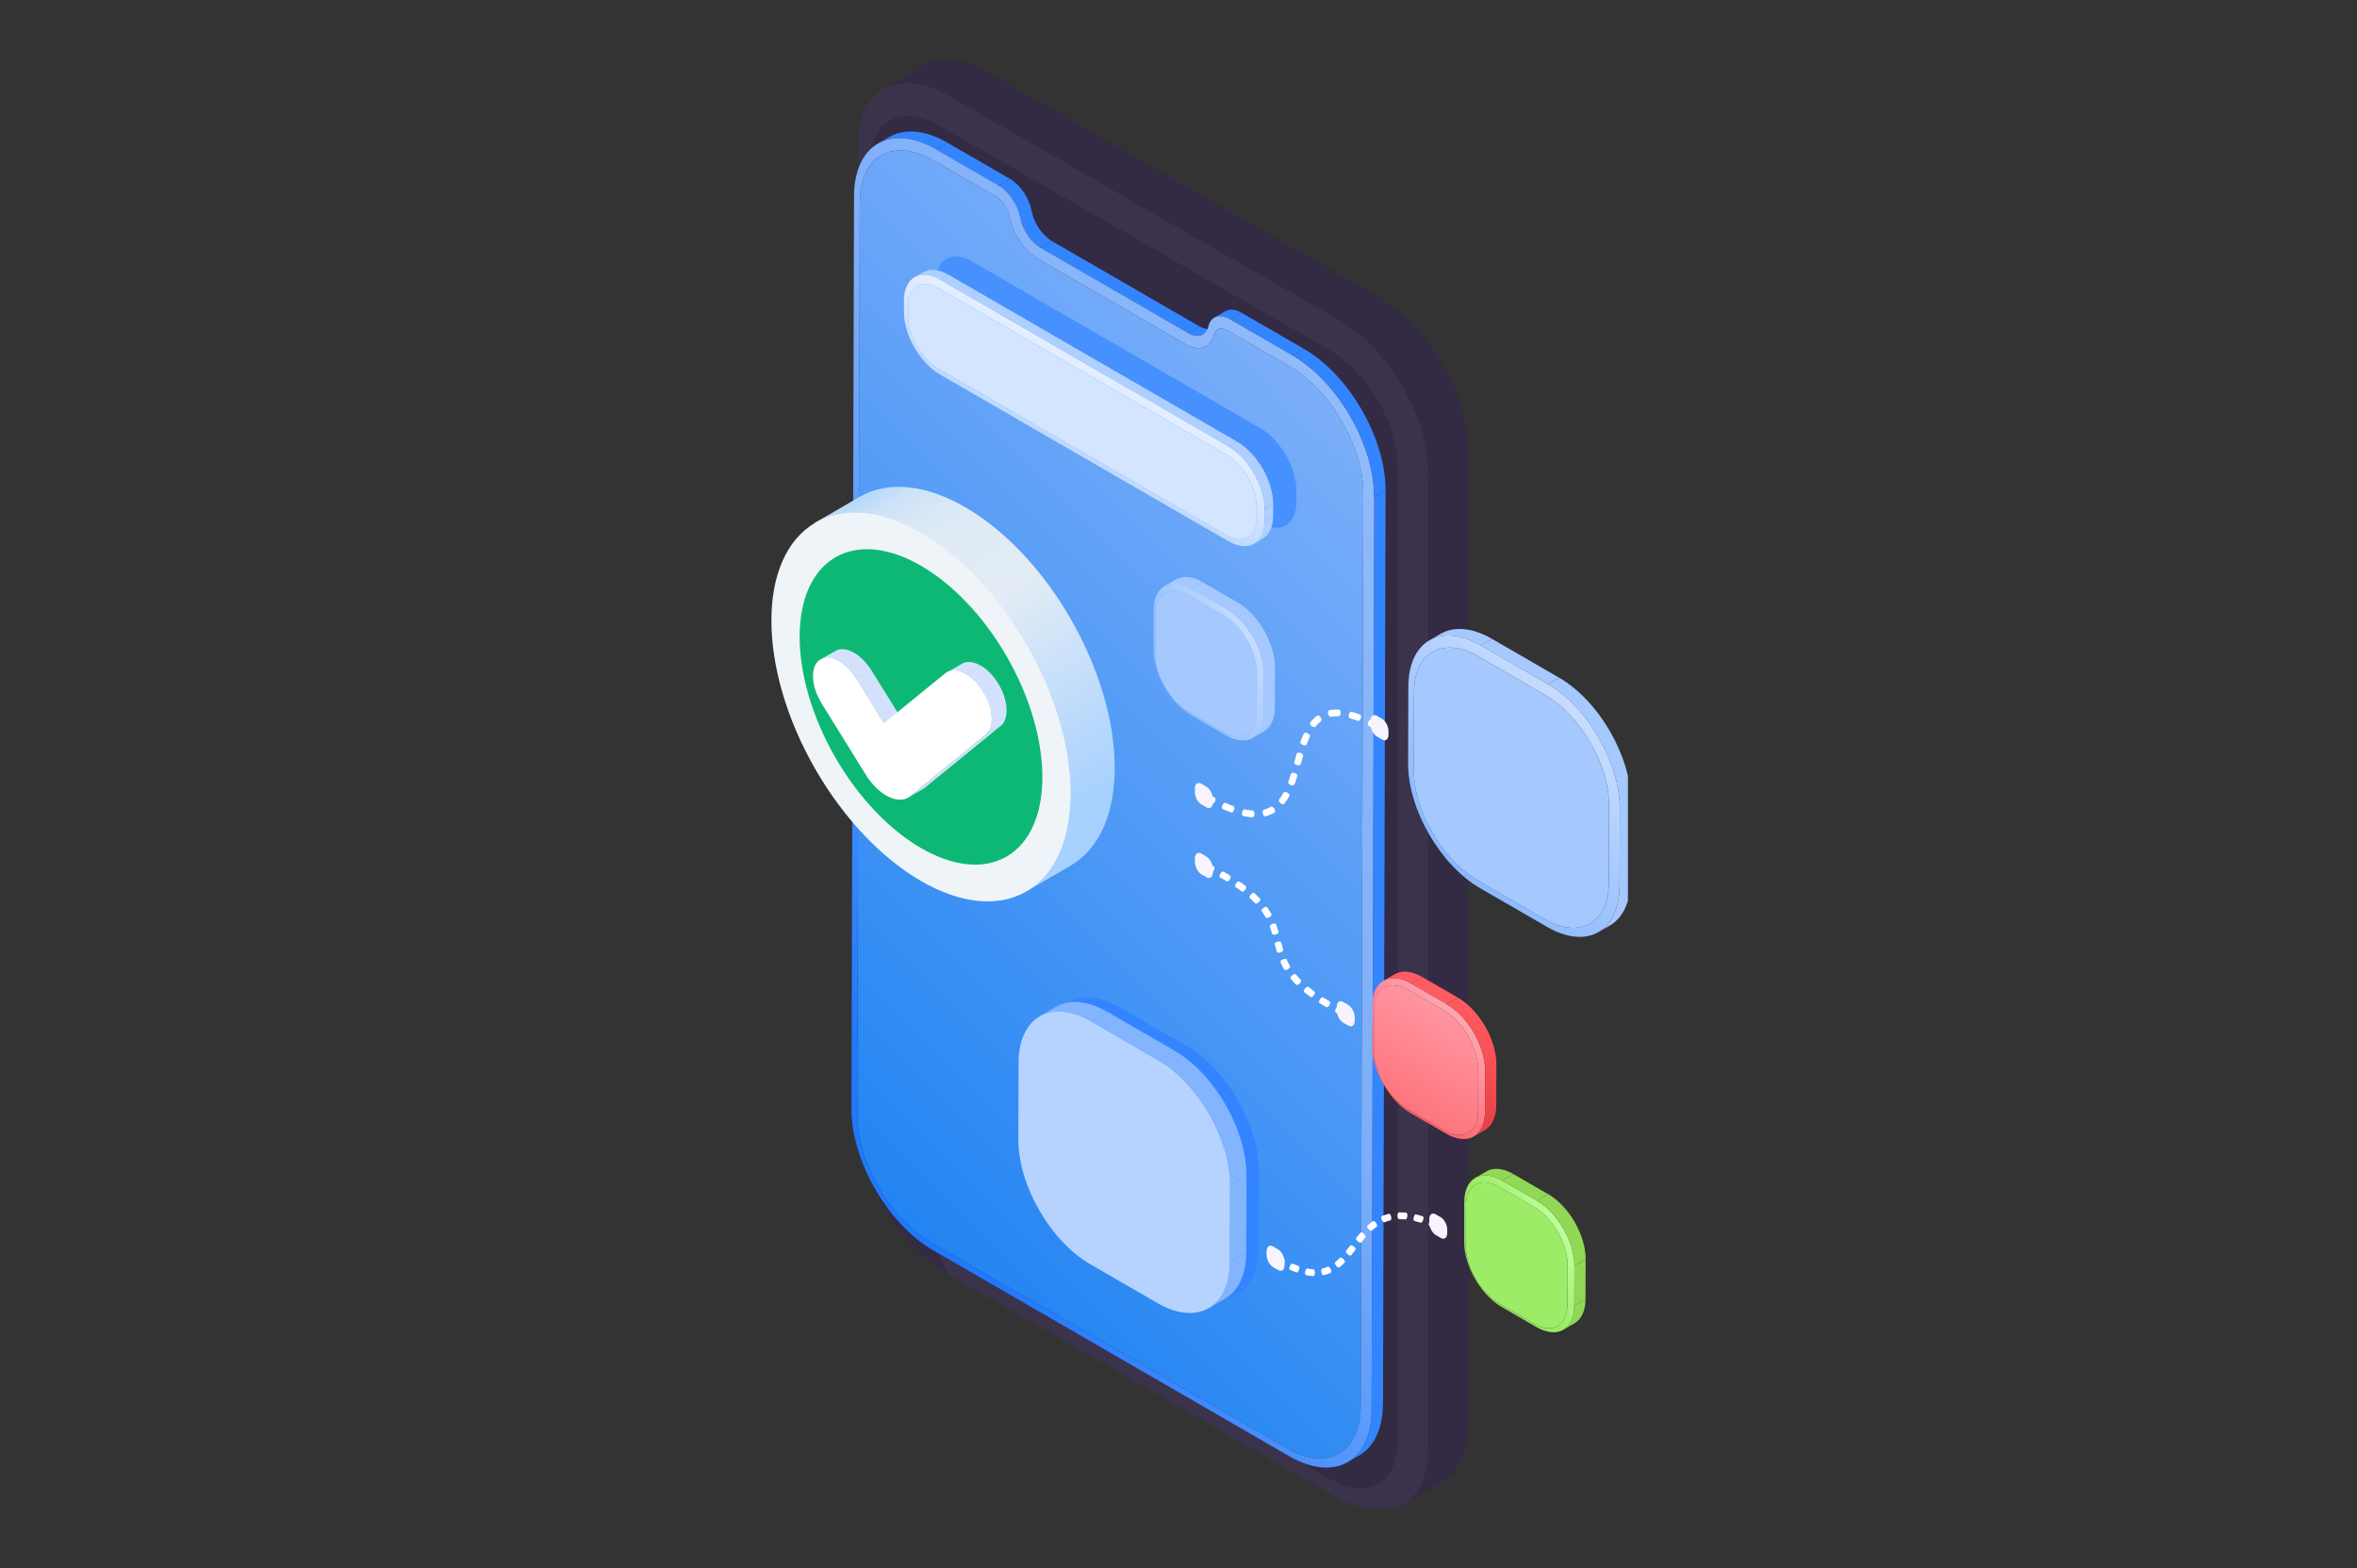 <svg width="236" height="157" viewBox="0 0 236 157" fill="none" xmlns="http://www.w3.org/2000/svg">
<rect x="0" y="0" width="236" height="157" fill="#333333" stroke="none"/>
<g clip-path="url(#clip0_91_2095)">
<path d="M93.983 125.552L94.898 127.531C89.947 124.686 85.93 117.862 85.93 112.293L87.174 114.06C87.171 118.211 90.206 123.38 93.983 125.552Z" fill="#332A43"/>
<path d="M133.12 148.028L134.035 150.006L94.899 127.53L93.984 125.551L133.12 148.028Z" fill="#3B334B"/>
<path d="M144.435 148.361L140.445 150.652C142.029 149.742 143.006 147.813 143.006 145.068L146.996 142.777C146.996 145.523 146.019 147.452 144.435 148.361Z" fill="#332A43"/>
<path d="M139.93 144.355L143.005 145.069C143.005 150.638 138.987 152.847 134.036 150.005L133.121 148.026C136.902 150.195 139.936 148.512 139.93 144.355Z" fill="#3B334B"/>
<path d="M87.174 114.058L85.93 112.291V14.469L87.174 16.236V114.058Z" fill="#3B334B"/>
<path d="M87.174 16.237L85.93 14.47C85.93 8.893 89.947 6.693 94.898 9.534L93.983 12.566C90.202 10.398 87.168 12.074 87.174 16.237Z" fill="#3B334B"/>
<path d="M88.488 8.881L92.478 6.591C94.105 5.656 96.377 5.8 98.888 7.242L94.899 9.533C92.388 8.09 90.116 7.947 88.488 8.881Z" fill="#332A43"/>
<path d="M93.984 12.563L94.899 9.531L134.035 32.011L133.12 35.04L93.984 12.563Z" fill="#3B334B"/>
<path d="M94.898 9.533L98.891 7.242L138.027 29.719L134.034 32.012L94.898 9.533Z" fill="#332A43"/>
<path d="M139.93 46.535L143.004 47.252V145.074L139.93 144.357V46.535Z" fill="#3B334B"/>
<path d="M143.004 47.251L146.993 44.957V142.779L143.004 145.072V47.251Z" fill="#332A43"/>
<path d="M87.176 16.235C87.173 12.071 90.204 10.395 93.985 12.564L133.121 35.041C136.902 37.212 139.936 42.373 139.93 46.533V144.355C139.933 148.512 136.899 150.194 133.121 148.026L93.985 125.549C90.204 123.377 87.17 118.207 87.176 114.056V16.235Z" fill="#332A43"/>
<path d="M133.121 35.044L134.036 32.012C138.987 34.857 143.005 41.675 143.005 47.25L139.93 46.536C139.933 42.376 136.902 37.216 133.121 35.044Z" fill="#3B334B"/>
<path d="M134.035 32.013L138.025 29.723C142.976 32.568 146.993 39.386 146.993 44.961L143.004 47.251C143.004 41.673 138.986 34.855 134.035 32.013Z" fill="#332A43"/>
<path d="M136.085 145.722L134.949 146.382C136.418 145.525 137.33 143.709 137.339 141.125L138.475 140.465C138.469 143.048 137.557 144.868 136.085 145.722Z" fill="#3385FF"/>
<path d="M87.902 14.378L89.038 13.718C90.529 12.851 92.589 12.973 94.867 14.288L93.731 14.948C91.456 13.633 89.393 13.509 87.902 14.378Z" fill="#3385FF"/>
<path d="M93.731 14.95L94.866 14.289L101.143 17.916L100.007 18.577L93.731 14.95Z" fill="#3385FF"/>
<path d="M100.008 18.579L101.144 17.918C102.164 18.507 103.051 19.828 103.291 21.109C103.518 22.324 104.361 23.577 105.332 24.138L104.196 24.798C103.226 24.238 102.382 22.985 102.155 21.77C101.915 20.489 101.029 19.168 100.008 18.579Z" fill="#3385FF"/>
<path d="M104.195 24.801L105.331 24.141L120.082 32.669L118.946 33.33L104.195 24.801Z" fill="#3385FF"/>
<path d="M121.582 32.81L120.446 33.471C120.06 33.696 119.525 33.658 118.949 33.325L120.085 32.664C120.661 32.998 121.196 33.035 121.582 32.81Z" fill="#3385FF"/>
<path d="M121.578 31.81L122.714 31.149C123.122 30.912 123.685 30.953 124.292 31.305L123.156 31.965C122.546 31.613 121.983 31.573 121.578 31.81Z" fill="#3385FF"/>
<path d="M137.598 49.751L138.734 49.09L138.476 140.464L137.34 141.125L137.598 49.751Z" fill="#3385FF"/>
<path d="M123.156 31.961L124.292 31.301L130.569 34.931L129.433 35.592L123.156 31.961Z" fill="#3385FF"/>
<path d="M129.172 36.705C133.23 39.051 136.516 44.748 136.504 49.422L136.246 140.797C136.233 145.468 132.928 147.353 128.867 145.006L93.164 124.365C89.103 122.019 85.817 116.319 85.832 111.651L86.09 20.277C86.103 15.602 89.408 13.717 93.472 16.064L99.749 19.694C100.387 20.062 100.938 20.884 101.087 21.685C101.401 23.384 102.581 25.132 103.934 25.917L118.688 34.446C120.039 35.228 121.224 34.845 121.548 33.514C121.7 32.891 122.261 32.707 122.895 33.078L129.172 36.708V36.705Z" fill="url(#paint0_linear_91_2095)"/>
<path d="M118.849 104.749C122.842 107.058 126.063 112.651 126.05 117.242L126.028 124.92C126.016 129.513 122.77 131.367 118.781 129.061L112.056 125.172C108.063 122.863 104.839 117.27 104.852 112.676L104.873 104.998C104.886 100.408 108.135 98.557 112.124 100.863L118.849 104.752V104.749Z" fill="#3385FF"/>
<path d="M126.198 42.87L97.322 26.177C95.321 25.021 93.694 25.949 93.688 28.252V29.393C93.678 31.695 95.293 34.5 97.294 35.656L126.17 52.349C128.171 53.505 129.802 52.58 129.808 50.277V49.137C129.817 46.834 128.199 44.029 126.198 42.873V42.87Z" fill="#4791FE"/>
<path d="M129.434 35.593L123.158 31.963C122.134 31.371 121.241 31.664 120.998 32.664C120.764 33.614 119.918 33.892 118.95 33.331L104.196 24.802C103.225 24.241 102.382 22.988 102.155 21.77C101.915 20.489 101.028 19.168 100.008 18.579L93.731 14.949C89.206 12.334 85.528 14.434 85.512 19.638L85.254 111.013C85.238 116.214 88.895 122.555 93.417 125.17L129.12 145.811C133.642 148.425 137.32 146.325 137.336 141.124L137.594 49.75C137.609 44.546 133.953 38.204 129.431 35.59L129.434 35.593ZM128.865 145.004L93.161 124.363C89.1 122.016 85.814 116.317 85.83 111.649L86.088 20.274C86.1 15.6 89.405 13.715 93.469 16.061L99.746 19.691C100.384 20.059 100.935 20.882 101.084 21.683C101.399 23.381 102.578 25.129 103.932 25.914L118.686 34.443C120.036 35.225 121.222 34.842 121.546 33.511C121.698 32.888 122.258 32.704 122.893 33.075L129.17 36.706C133.228 39.052 136.514 44.748 136.502 49.422L136.243 140.797C136.231 145.468 132.926 147.357 128.865 145.007V145.004Z" fill="url(#paint1_linear_91_2095)"/>
<path d="M129.434 35.59L130.569 34.93C135.091 37.544 138.745 43.882 138.732 49.089L137.596 49.75C137.612 44.546 133.955 38.205 129.434 35.59Z" fill="#3385FF"/>
<path d="M91.567 27.761L92.413 27.269C93.073 26.885 93.985 26.938 94.99 27.521L94.143 28.013C93.135 27.431 92.223 27.378 91.567 27.761Z" fill="#AFCFFF"/>
<path d="M126.421 53.946L125.574 54.438C126.225 54.061 126.629 53.257 126.632 52.113L127.479 51.621C127.476 52.765 127.071 53.569 126.421 53.946Z" fill="#AFCFFF"/>
<path d="M126.636 50.973L127.482 50.48L127.479 51.621L126.633 52.113L126.636 50.973Z" fill="#AFCFFF"/>
<path d="M94.144 28.012L94.991 27.52L123.864 44.216L123.017 44.705L94.144 28.012Z" fill="#AFCFFF"/>
<path d="M122.824 45.534C124.483 46.491 125.824 48.818 125.818 50.725V51.866C125.808 53.773 124.458 54.543 122.799 53.583L93.923 36.89C92.265 35.933 90.927 33.608 90.93 31.701V30.561C90.939 28.654 92.287 27.884 93.945 28.841L122.821 45.534H122.824Z" fill="#D3E5FF"/>
<path d="M123.018 44.706L94.143 28.013C92.142 26.857 90.514 27.785 90.508 30.088V31.229C90.499 33.532 92.114 36.336 94.115 37.492L122.99 54.185C124.991 55.341 126.622 54.416 126.628 52.113V50.972C126.638 48.67 125.019 45.865 123.018 44.709V44.706ZM122.801 53.584L93.925 36.891C92.266 35.931 90.928 33.609 90.931 31.702V30.562C90.94 28.655 92.288 27.885 93.947 28.842L122.822 45.535C124.481 46.492 125.822 48.819 125.816 50.726V51.867C125.807 53.774 124.456 54.544 122.797 53.584H122.801Z" fill="url(#paint2_linear_91_2095)"/>
<path d="M123.02 44.707L123.866 44.215C125.867 45.371 127.485 48.175 127.479 50.478L126.633 50.971C126.639 48.668 125.021 45.863 123.02 44.707Z" fill="#AFCFFF"/>
<path d="M122.672 130.006L121.035 130.96C122.333 130.206 123.139 128.598 123.145 126.317L124.782 125.363C124.776 127.644 123.97 129.252 122.672 130.006Z" fill="#83B5FF"/>
<path d="M104.094 101.758L105.731 100.804C107.044 100.041 108.864 100.147 110.875 101.309L109.238 102.263C107.227 101.1 105.407 100.995 104.094 101.758Z" fill="#83B5FF"/>
<path d="M123.166 118.641L124.803 117.688L124.781 125.366L123.145 126.319L123.166 118.641Z" fill="#83B5FF"/>
<path d="M109.242 102.262L110.879 101.309L117.604 105.194L115.964 106.148L109.242 102.262Z" fill="#83B5FF"/>
<path d="M115.961 106.149L117.598 105.195C121.59 107.504 124.811 113.098 124.799 117.688L123.162 118.641C123.174 114.051 119.95 108.458 115.961 106.149Z" fill="#83B5FF"/>
<path d="M115.962 106.151C119.955 108.46 123.176 114.054 123.163 118.644L123.142 126.322C123.129 130.915 119.884 132.769 115.894 130.463L109.169 126.574C105.176 124.265 101.952 118.672 101.965 114.079L101.987 106.401C101.999 101.81 105.248 99.96 109.238 102.265L115.962 106.154V106.151Z" fill="#B6D3FF"/>
<path d="M157.655 132.481L156.531 133.136C157.207 132.743 157.627 131.908 157.63 130.721L158.753 130.066C158.75 131.254 158.33 132.089 157.655 132.481Z" fill="#91D856"/>
<path d="M147.715 117.929L148.838 117.274C149.523 116.876 150.469 116.932 151.515 117.536L150.391 118.191C149.346 117.586 148.399 117.53 147.715 117.929Z" fill="#91D856"/>
<path d="M157.645 126.722L158.766 126.07L158.753 130.068L157.633 130.72L157.645 126.722Z" fill="#91D856"/>
<path d="M150.387 118.19L151.51 117.539L155.011 119.561L153.891 120.216L150.387 118.19Z" fill="#91D856"/>
<path d="M153.631 120.859C155.471 121.921 156.961 124.505 156.955 126.621L156.943 130.619C156.936 132.734 155.439 133.591 153.597 132.526L150.093 130.5C148.254 129.438 146.763 126.854 146.77 124.738L146.782 120.74C146.788 118.625 148.285 117.768 150.127 118.833L153.631 120.859Z" fill="#9DEC68"/>
<path d="M153.893 120.217L150.389 118.192C148.31 116.992 146.62 117.955 146.614 120.345L146.602 124.343C146.595 126.733 148.273 129.647 150.351 130.847L153.856 132.872C155.934 134.072 157.624 133.109 157.63 130.719L157.643 126.721C157.649 124.331 155.972 121.417 153.893 120.217ZM153.6 132.529L150.096 130.504C148.257 129.441 146.767 126.858 146.773 124.742L146.785 120.744C146.791 118.628 148.288 117.771 150.131 118.837L153.635 120.862C155.474 121.925 156.964 124.508 156.958 126.624L156.946 130.622C156.939 132.738 155.443 133.595 153.603 132.529H153.6Z" fill="url(#paint3_linear_91_2095)"/>
<path d="M153.895 120.213L155.018 119.559C157.097 120.758 158.774 123.672 158.768 126.062L157.644 126.716C157.651 124.326 155.973 121.413 153.895 120.213Z" fill="#91D856"/>
<path d="M143.121 64.111L144.245 63.457C145.558 62.693 147.381 62.799 149.389 63.962L148.265 64.616C146.255 63.454 144.434 63.345 143.121 64.111Z" fill="#A5C9FF"/>
<path d="M148.266 64.616L149.389 63.965L156.111 67.851L154.987 68.502L148.266 64.616Z" fill="#A5C9FF"/>
<path d="M154.725 69.602C158.26 71.646 161.12 76.603 161.107 80.67L161.085 88.348C161.073 92.418 158.197 94.057 154.659 92.013L147.937 88.127C144.402 86.083 141.542 81.125 141.555 77.058L141.577 69.38C141.589 65.311 144.464 63.672 148.003 65.716L154.725 69.602Z" fill="#A5C9FF"/>
<path d="M154.987 68.501L148.265 64.615C144.272 62.306 141.026 64.157 141.014 68.75L140.992 76.428C140.98 81.022 144.207 86.615 148.196 88.921L154.918 92.807C158.911 95.116 162.157 93.265 162.169 88.672L162.191 80.993C162.203 76.4 158.976 70.807 154.987 68.501ZM154.663 92.009L147.941 88.123C144.406 86.079 141.546 81.121 141.559 77.055L141.58 69.376C141.59 65.307 144.468 63.668 148.007 65.712L154.728 69.598C158.264 71.642 161.123 76.6 161.111 80.666L161.089 88.344C161.077 92.411 158.201 94.053 154.663 92.009Z" fill="url(#paint4_linear_91_2095)"/>
<path d="M156.112 67.852L154.988 68.506C158.981 70.815 162.205 76.405 162.192 80.999L162.171 88.677C162.164 90.958 161.362 92.563 160.064 93.317L161.187 92.662C162.485 91.908 163.288 90.303 163.294 88.022L163.316 80.344C163.328 75.751 160.101 70.157 156.112 67.852Z" fill="#A5C9FF"/>
<path d="M121.233 87.361L120.542 87.015C120.461 86.974 120.458 86.803 120.542 86.638C120.623 86.47 120.754 86.367 120.838 86.407L121.541 86.759C121.625 86.8 121.622 86.971 121.538 87.133C121.454 87.299 121.317 87.401 121.236 87.361H121.233Z" fill="white"/>
<path d="M122.831 88.244C122.613 88.11 122.395 87.976 122.165 87.857C122.084 87.814 122.093 87.645 122.183 87.483C122.274 87.321 122.414 87.225 122.495 87.268C122.728 87.39 122.952 87.53 123.179 87.664C123.26 87.714 123.244 87.882 123.148 88.041C123.052 88.2 122.908 88.29 122.831 88.244Z" fill="white"/>
<path d="M124.335 89.254C124.136 89.099 123.931 88.949 123.716 88.812C123.642 88.762 123.663 88.594 123.766 88.441C123.869 88.285 124.015 88.201 124.093 88.254C124.317 88.397 124.528 88.553 124.74 88.718C124.815 88.775 124.784 88.943 124.672 89.089C124.56 89.236 124.407 89.311 124.335 89.257V89.254Z" fill="white"/>
<path d="M125.679 90.434C125.502 90.257 125.325 90.079 125.141 89.911C125.073 89.852 125.119 89.693 125.241 89.552C125.362 89.412 125.521 89.35 125.592 89.409C125.788 89.59 125.981 89.78 126.171 89.973C126.236 90.045 126.174 90.207 126.037 90.328C125.9 90.453 125.739 90.5 125.683 90.434H125.679Z" fill="white"/>
<path d="M126.724 91.852C126.668 91.74 126.603 91.637 126.534 91.534C126.466 91.431 126.407 91.322 126.329 91.226C126.276 91.157 126.354 91.008 126.503 90.895C126.653 90.783 126.821 90.755 126.88 90.833C126.964 90.942 127.029 91.061 127.104 91.176C127.179 91.291 127.25 91.406 127.312 91.528C127.359 91.615 127.26 91.752 127.095 91.84C126.93 91.924 126.762 91.93 126.721 91.855L126.724 91.852Z" fill="white"/>
<path d="M127.372 93.493C127.3 93.25 127.232 93.007 127.142 92.777C127.111 92.695 127.229 92.571 127.4 92.502C127.571 92.434 127.742 92.453 127.773 92.543C127.873 92.795 127.945 93.054 128.019 93.309C128.044 93.4 127.917 93.515 127.739 93.562C127.559 93.609 127.394 93.577 127.372 93.493Z" fill="white"/>
<path d="M127.841 95.286C127.763 95.031 127.701 94.772 127.635 94.52C127.613 94.429 127.741 94.32 127.922 94.277C128.102 94.233 128.267 94.267 128.289 94.358C128.354 94.607 128.413 94.856 128.488 95.099C128.513 95.183 128.388 95.299 128.211 95.355C128.034 95.411 127.869 95.38 127.841 95.289V95.286Z" fill="white"/>
<path d="M128.584 97.066C128.437 96.835 128.325 96.583 128.21 96.337C128.173 96.247 128.285 96.116 128.456 96.047C128.627 95.979 128.795 95.985 128.83 96.066C128.935 96.29 129.035 96.518 129.166 96.726C129.209 96.801 129.116 96.942 128.96 97.041C128.802 97.141 128.634 97.15 128.584 97.066Z" fill="white"/>
<path d="M129.771 98.583L129.491 98.29C129.401 98.191 129.317 98.082 129.23 97.979C129.167 97.904 129.239 97.751 129.385 97.636C129.531 97.524 129.696 97.486 129.752 97.552C129.833 97.648 129.908 97.745 129.992 97.838L130.253 98.109C130.316 98.172 130.26 98.334 130.129 98.468C130.001 98.602 129.839 98.655 129.774 98.583H129.771Z" fill="white"/>
<path d="M131.217 99.818C130.999 99.668 130.797 99.491 130.585 99.329C130.511 99.269 130.548 99.107 130.669 98.964C130.788 98.824 130.943 98.752 131.015 98.808C131.217 98.961 131.407 99.129 131.615 99.272C131.69 99.322 131.662 99.491 131.553 99.64C131.447 99.793 131.295 99.871 131.217 99.818Z" fill="white"/>
<path d="M132.796 100.841C132.563 100.716 132.345 100.564 132.121 100.427C132.04 100.377 132.058 100.208 132.161 100.053C132.261 99.897 132.407 99.81 132.485 99.856C132.703 99.987 132.914 100.134 133.138 100.255C133.216 100.299 133.207 100.467 133.113 100.629C133.02 100.791 132.88 100.885 132.799 100.838L132.796 100.841Z" fill="white"/>
<path d="M134.443 101.725L133.743 101.363C133.659 101.319 133.665 101.151 133.753 100.989C133.84 100.827 133.977 100.724 134.058 100.768L134.745 101.12C134.826 101.16 134.826 101.332 134.745 101.497C134.664 101.665 134.531 101.765 134.447 101.725H134.443Z" fill="white"/>
<path d="M138.523 98.192L139.647 97.537C140.347 97.129 141.321 97.188 142.392 97.808L141.268 98.463C140.195 97.843 139.224 97.784 138.523 98.192Z" fill="#FE5B60"/>
<path d="M141.273 98.46L142.394 97.809L145.982 99.881L144.858 100.535L141.273 98.46Z" fill="#FE5B60"/>
<path d="M144.6 101.19C146.489 102.281 148.014 104.93 148.008 107.102L147.995 111.196C147.989 113.368 146.455 114.247 144.566 113.153L140.978 111.078C139.089 109.987 137.564 107.339 137.57 105.167L137.583 101.072C137.589 98.9 139.123 98.021 141.012 99.115L144.6 101.187V101.19Z" fill="url(#paint5_linear_91_2095)"/>
<path d="M144.859 100.537L141.27 98.465C139.139 97.231 137.405 98.221 137.399 100.674L137.387 104.768C137.381 107.221 139.101 110.206 141.233 111.44L144.821 113.512C146.953 114.743 148.686 113.755 148.692 111.303L148.705 107.208C148.711 104.756 146.99 101.771 144.859 100.537ZM144.566 113.157L140.978 111.082C139.089 109.991 137.564 107.342 137.57 105.17L137.583 101.076C137.589 98.904 139.123 98.025 141.012 99.119L144.6 101.191C146.489 102.282 148.014 104.93 148.008 107.102L147.995 111.197C147.989 113.369 146.455 114.248 144.566 113.154V113.157Z" fill="url(#paint6_linear_91_2095)"/>
<path d="M145.983 99.883L144.859 100.537C146.991 101.768 148.712 104.756 148.706 107.209L148.693 111.303C148.69 112.522 148.261 113.379 147.567 113.784L148.69 113.13C149.384 112.728 149.814 111.871 149.817 110.652L149.829 106.558C149.835 104.105 148.114 101.12 145.983 99.886V99.883Z" fill="url(#paint7_linear_91_2095)"/>
<path d="M120.285 87.529L120.795 87.825C121.15 88.031 121.439 87.809 121.439 87.336V86.99C121.439 86.516 121.15 85.962 120.795 85.756L120.285 85.46C119.93 85.254 119.641 85.475 119.641 85.949V86.295C119.641 86.769 119.93 87.323 120.285 87.529Z" fill="#F7F4FF"/>
<path d="M134.488 102.388L134.998 102.684C135.353 102.89 135.642 102.669 135.642 102.195V101.849C135.642 101.376 135.353 100.821 134.998 100.615L134.488 100.319C134.133 100.113 133.844 100.335 133.844 100.808V101.154C133.844 101.628 134.133 102.183 134.488 102.388Z" fill="#F7F4FF"/>
<path d="M121.326 80.463C121.058 80.329 120.8 80.18 120.542 80.033C120.448 79.98 120.451 79.809 120.542 79.647C120.635 79.488 120.784 79.397 120.874 79.447C121.127 79.591 121.379 79.734 121.637 79.865C121.727 79.912 121.733 80.086 121.649 80.251C121.565 80.416 121.419 80.513 121.326 80.463Z" fill="white"/>
<path d="M123.274 81.336C122.99 81.23 122.71 81.121 122.433 80.997C122.337 80.953 122.318 80.782 122.396 80.613C122.474 80.445 122.614 80.339 122.704 80.38C122.966 80.498 123.233 80.604 123.501 80.704C123.594 80.741 123.625 80.906 123.563 81.084C123.504 81.258 123.37 81.38 123.27 81.34L123.274 81.336Z" fill="white"/>
<path d="M125.394 81.827C125.08 81.808 124.772 81.759 124.473 81.693C124.364 81.671 124.315 81.503 124.361 81.322C124.405 81.145 124.52 81.017 124.616 81.032C124.89 81.092 125.167 81.138 125.438 81.154C125.534 81.16 125.609 81.316 125.606 81.503C125.603 81.69 125.506 81.837 125.394 81.827Z" fill="white"/>
<path d="M127.609 81.356C127.329 81.531 127.017 81.643 126.703 81.727C126.588 81.752 126.47 81.621 126.435 81.438C126.404 81.254 126.451 81.088 126.538 81.07C126.79 81.001 127.039 80.911 127.26 80.774C127.338 80.73 127.484 80.808 127.59 80.961C127.696 81.11 127.708 81.297 127.606 81.353L127.609 81.356Z" fill="white"/>
<path d="M129.108 79.681C128.962 79.955 128.791 80.22 128.598 80.472C128.523 80.559 128.349 80.531 128.212 80.407C128.075 80.282 128.01 80.123 128.069 80.052C128.234 79.837 128.383 79.606 128.514 79.36C128.56 79.276 128.732 79.269 128.896 79.35C129.061 79.431 129.161 79.581 129.108 79.678V79.681Z" fill="white"/>
<path d="M129.902 77.683C129.811 77.969 129.721 78.253 129.615 78.537C129.578 78.636 129.407 78.664 129.233 78.596C129.061 78.527 128.946 78.396 128.984 78.3C129.083 78.032 129.173 77.757 129.261 77.48C129.292 77.384 129.46 77.346 129.637 77.399C129.815 77.452 129.936 77.58 129.905 77.68L129.902 77.683Z" fill="white"/>
<path d="M130.48 75.66L130.24 76.508C130.212 76.607 130.044 76.648 129.864 76.598C129.686 76.548 129.562 76.424 129.59 76.324L129.829 75.47C129.861 75.37 130.029 75.33 130.206 75.383C130.383 75.436 130.505 75.56 130.477 75.657L130.48 75.66Z" fill="white"/>
<path d="M131.158 73.731C131.039 73.987 130.937 74.252 130.84 74.523C130.806 74.619 130.635 74.647 130.46 74.588C130.286 74.529 130.171 74.398 130.205 74.295C130.305 74.012 130.417 73.728 130.544 73.448C130.591 73.348 130.765 73.335 130.93 73.416C131.095 73.498 131.198 73.638 131.158 73.728V73.731Z" fill="white"/>
<path d="M132.281 72.192C132.076 72.348 131.886 72.535 131.724 72.753C131.665 72.825 131.5 72.806 131.344 72.7C131.192 72.597 131.114 72.432 131.189 72.341C131.379 72.086 131.612 71.852 131.873 71.653C131.967 71.581 132.129 71.653 132.228 71.812C132.325 71.968 132.347 72.136 132.278 72.192H132.281Z" fill="white"/>
<path d="M134.034 71.715C133.763 71.696 133.495 71.715 133.24 71.768C133.153 71.787 133.038 71.656 132.988 71.478C132.938 71.301 132.988 71.132 133.106 71.108C133.427 71.042 133.753 71.023 134.068 71.042C134.18 71.048 134.258 71.207 134.239 71.391C134.22 71.575 134.127 71.721 134.034 71.715Z" fill="white"/>
<path d="M135.955 72.178C135.691 72.078 135.42 71.982 135.149 71.91C135.056 71.882 135.012 71.714 135.056 71.533C135.1 71.352 135.221 71.228 135.327 71.259C135.626 71.337 135.912 71.439 136.195 71.549C136.295 71.589 136.319 71.763 136.248 71.935C136.176 72.106 136.046 72.215 135.952 72.178H135.955Z" fill="white"/>
<path d="M137.797 73.064C137.544 72.924 137.289 72.787 137.031 72.659C136.941 72.612 136.931 72.438 137.012 72.273C137.093 72.105 137.236 72.008 137.33 72.055C137.6 72.186 137.865 72.329 138.123 72.475C138.217 72.525 138.217 72.7 138.123 72.862C138.03 73.024 137.884 73.114 137.793 73.064H137.797Z" fill="white"/>
<path d="M128.282 126.694L127.675 126.338C127.603 126.298 127.625 126.133 127.725 125.977C127.824 125.821 127.961 125.725 128.027 125.762L128.608 126.102C128.677 126.142 128.661 126.31 128.574 126.472C128.487 126.638 128.356 126.737 128.285 126.694H128.282Z" fill="white"/>
<path d="M129.811 127.399C129.59 127.309 129.366 127.228 129.148 127.131C129.073 127.094 129.076 126.925 129.154 126.757C129.232 126.589 129.356 126.48 129.425 126.514C129.627 126.604 129.836 126.679 130.038 126.763C130.109 126.791 130.119 126.96 130.063 127.134C130.004 127.312 129.889 127.43 129.811 127.399Z" fill="white"/>
<path d="M131.496 127.756C131.244 127.759 131.005 127.703 130.762 127.665C130.675 127.65 130.641 127.491 130.681 127.31C130.725 127.129 130.818 126.992 130.893 127.005C131.104 127.036 131.316 127.089 131.524 127.083C131.596 127.083 131.658 127.238 131.658 127.425C131.658 127.612 131.587 127.762 131.496 127.759V127.756Z" fill="white"/>
<path d="M133.239 127.43L132.89 127.576L132.523 127.673C132.436 127.698 132.336 127.564 132.305 127.377C132.274 127.196 132.305 127.034 132.374 127.012L132.672 126.934L132.959 126.813C133.024 126.785 133.148 126.897 133.236 127.059C133.323 127.227 133.326 127.389 133.242 127.427L133.239 127.43Z" fill="white"/>
<path d="M134.645 126.402C134.477 126.573 134.297 126.738 134.107 126.891C134.035 126.944 133.889 126.866 133.78 126.716C133.671 126.567 133.628 126.408 133.687 126.364C133.855 126.23 134.013 126.084 134.166 125.928C134.219 125.872 134.371 125.928 134.508 126.059C134.642 126.187 134.704 126.342 134.645 126.402Z" fill="white"/>
<path d="M135.725 125.124C135.585 125.308 135.438 125.489 135.292 125.673C135.242 125.738 135.081 125.691 134.937 125.573C134.794 125.454 134.72 125.308 134.769 125.246C134.909 125.071 135.053 124.894 135.193 124.713C135.242 124.651 135.401 124.691 135.55 124.803C135.697 124.915 135.778 125.062 135.725 125.127V125.124Z" fill="white"/>
<path d="M136.734 123.864C136.587 124.033 136.444 124.204 136.304 124.385C136.254 124.447 136.096 124.404 135.949 124.288C135.803 124.173 135.725 124.026 135.778 123.961C135.921 123.777 136.074 123.596 136.226 123.419C136.279 123.353 136.438 123.406 136.578 123.531C136.715 123.656 136.783 123.805 136.734 123.864Z" fill="white"/>
<path d="M137.864 122.803C137.696 122.94 137.519 123.059 137.363 123.215C137.307 123.268 137.158 123.199 137.027 123.065C136.9 122.931 136.847 122.772 136.909 122.716C137.08 122.545 137.282 122.404 137.472 122.255C137.547 122.208 137.69 122.295 137.793 122.451C137.895 122.607 137.927 122.766 137.864 122.806V122.803Z" fill="white"/>
<path d="M139.223 122.176C139.118 122.191 139.021 122.232 138.922 122.266C138.822 122.303 138.719 122.328 138.626 122.375C138.561 122.406 138.439 122.297 138.361 122.129C138.281 121.961 138.281 121.792 138.361 121.755C138.473 121.702 138.595 121.671 138.71 121.627C138.828 121.587 138.943 121.54 139.068 121.521C139.155 121.503 139.255 121.637 139.292 121.82C139.329 122.001 139.298 122.163 139.227 122.179L139.223 122.176Z" fill="white"/>
<path d="M140.731 122.083C140.516 122.077 140.298 122.052 140.087 122.061C140.012 122.067 139.941 121.921 139.931 121.734C139.919 121.55 139.981 121.391 140.068 121.385C140.314 121.376 140.557 121.4 140.8 121.41C140.887 121.416 140.936 121.581 140.912 121.765C140.89 121.952 140.809 122.086 140.731 122.083Z" fill="white"/>
<path d="M142.252 122.416C142.041 122.345 141.826 122.301 141.614 122.239C141.54 122.22 141.509 122.055 141.549 121.874C141.59 121.693 141.686 121.563 141.77 121.584C142 121.647 142.234 121.7 142.458 121.774C142.536 121.803 142.554 121.971 142.495 122.145C142.436 122.32 142.327 122.444 142.252 122.416Z" fill="white"/>
<path d="M143.727 123.006L143.11 122.735C143.039 122.704 143.036 122.535 143.104 122.364C143.173 122.193 143.291 122.077 143.369 122.112L144.013 122.395C144.091 122.429 144.084 122.595 144.004 122.76C143.923 122.928 143.798 123.037 143.727 123.006Z" fill="white"/>
<path d="M120.285 80.533L120.795 80.829C121.15 81.034 121.439 80.813 121.439 80.34V79.994C121.439 79.52 121.15 78.965 120.795 78.76L120.285 78.464C119.93 78.258 119.641 78.479 119.641 78.953V79.299C119.641 79.772 119.93 80.327 120.285 80.533Z" fill="#F7F4FF"/>
<path d="M137.871 73.744L138.381 74.04C138.736 74.246 139.025 74.024 139.025 73.551V73.205C139.025 72.731 138.736 72.176 138.381 71.971L137.871 71.675C137.516 71.469 137.227 71.69 137.227 72.164V72.51C137.227 72.983 137.516 73.538 137.871 73.744Z" fill="#F7F4FF"/>
<path d="M143.754 123.646L144.264 123.942C144.619 124.148 144.908 123.927 144.908 123.453V123.107C144.908 122.633 144.619 122.079 144.264 121.873L143.754 121.577C143.399 121.371 143.109 121.593 143.109 122.066V122.412C143.109 122.886 143.399 123.44 143.754 123.646Z" fill="#F7F4FF"/>
<path d="M127.464 126.861L127.975 127.157C128.33 127.363 128.619 127.141 128.619 126.668V126.322C128.619 125.848 128.33 125.293 127.975 125.088L127.464 124.792C127.11 124.586 126.82 124.807 126.82 125.281V125.627C126.82 126.101 127.11 126.655 127.464 126.861Z" fill="#F7F4FF"/>
<path d="M116.613 58.675L117.737 58.02C118.421 57.622 119.37 57.678 120.416 58.282L119.293 58.937C118.247 58.332 117.298 58.276 116.613 58.675Z" fill="#A5C9FF"/>
<path d="M119.289 58.94L120.412 58.285L123.91 60.307L122.79 60.962L119.289 58.94Z" fill="#A5C9FF"/>
<path d="M122.534 61.605C124.373 62.668 125.864 65.251 125.857 67.37L125.845 71.365C125.839 73.487 124.342 74.341 122.5 73.275L118.999 71.253C117.156 70.187 115.666 67.607 115.672 65.485L115.684 61.49C115.691 59.368 117.187 58.514 119.033 59.58L122.534 61.602V61.605Z" fill="#A5C9FF"/>
<path d="M122.791 60.962L119.29 58.939C117.212 57.736 115.519 58.702 115.512 61.096L115.5 65.091C115.494 67.484 117.174 70.397 119.253 71.6L122.754 73.623C124.833 74.822 126.523 73.859 126.529 71.466L126.541 67.471C126.547 65.078 124.87 62.164 122.791 60.965V60.962ZM122.499 73.277L118.998 71.254C117.156 70.189 115.665 67.608 115.671 65.486L115.684 61.491C115.69 59.369 117.187 58.516 119.032 59.581L122.533 61.604C124.372 62.666 125.863 65.249 125.857 67.368L125.844 71.363C125.838 73.485 124.341 74.339 122.499 73.277Z" fill="url(#paint8_linear_91_2095)"/>
<path d="M123.912 60.305L122.789 60.959C124.868 62.159 126.545 65.072 126.539 67.466L126.527 71.46C126.523 72.651 126.103 73.486 125.428 73.882L126.548 73.227C127.224 72.835 127.644 71.996 127.647 70.809L127.659 66.814C127.665 64.421 125.988 61.508 123.909 60.308L123.912 60.305Z" fill="#A5C9FF"/>
<path d="M85.905 59.791C86.343 63.642 87.77 67.931 90.131 72.067C92.511 76.204 95.481 79.578 98.566 81.865L102.793 89.224L107.229 86.65C113.074 83.219 113.074 72.201 107.229 62.002C101.384 51.823 91.902 46.333 86.038 49.764L81.602 52.338L85.885 59.791H85.905Z" fill="url(#paint9_linear_91_2095)"/>
<path d="M102.813 64.577C108.659 74.756 108.659 85.793 102.813 89.224C96.968 92.656 87.486 87.166 81.622 76.986C75.777 66.807 75.777 55.77 81.622 52.339C87.467 48.907 96.949 54.397 102.813 64.577Z" fill="#EFF4F9"/>
<path d="M100.815 65.744C105.556 74.017 105.556 82.958 100.815 85.741C96.074 88.524 88.382 84.063 83.622 75.809C78.881 67.536 78.881 58.596 83.622 55.813C88.363 53.029 96.055 57.49 100.815 65.744Z" fill="#0DB875"/>
<path d="M92.415 79.008L90.93 79.866C90.93 79.866 91.063 79.79 91.12 79.733L92.605 78.875C92.605 78.875 92.472 78.97 92.415 79.008Z" fill="#C6C0D0"/>
<path d="M82.168 66.026L83.653 65.168C84.167 64.863 84.833 64.959 85.519 65.359C86.147 65.721 86.756 66.331 87.27 67.132L85.785 67.99C85.29 67.189 84.662 66.579 84.034 66.217C83.348 65.835 82.682 65.74 82.168 66.026Z" fill="#D3E1FC"/>
<path d="M85.766 67.986L87.251 67.109L90.011 71.551L88.526 72.428L85.766 67.986Z" fill="#D3E1FC"/>
<path d="M98.691 73.572L100.176 72.695L92.598 78.871L91.113 79.748L98.691 73.572Z" fill="#D3E1FC"/>
<path d="M94.836 67.307L96.321 66.45C96.835 66.144 97.501 66.24 98.187 66.64L96.702 67.498C96.016 67.098 95.35 67.021 94.836 67.307Z" fill="#D3E1FC"/>
<path d="M96.695 67.479L98.18 66.621C98.771 66.964 99.361 67.517 99.837 68.26C100.96 69.957 101.113 71.959 100.18 72.702L98.695 73.56C99.627 72.816 99.456 70.834 98.352 69.118C97.876 68.375 97.285 67.822 96.695 67.479Z" fill="#D3E1FC"/>
<path d="M96.697 67.47C97.288 67.814 97.878 68.366 98.354 69.11C99.477 70.806 99.629 72.808 98.697 73.551L91.119 79.728C90.51 80.223 89.615 80.147 88.739 79.651C88.015 79.232 87.273 78.507 86.683 77.554L82.265 70.425C81.199 68.69 81.104 66.746 82.075 66.06C82.589 65.698 83.312 65.774 84.017 66.193C84.645 66.555 85.254 67.165 85.769 67.966L88.51 72.407L94.66 67.394C95.174 66.975 95.936 67.032 96.678 67.47H96.697Z" fill="white"/>
</g>
<defs>
<linearGradient id="paint0_linear_91_2095" x1="80" y1="111.742" x2="142.413" y2="49.412" gradientUnits="userSpaceOnUse">
<stop stop-color="#2385F2"/>
<stop offset="1" stop-color="#7BAEFA"/>
</linearGradient>
<linearGradient id="paint1_linear_91_2095" x1="76.855" y1="100.368" x2="146.043" y2="60.475" gradientUnits="userSpaceOnUse">
<stop offset="0.07" stop-color="#1F79FF"/>
<stop offset="0.55" stop-color="#7BAEFA"/>
<stop offset="1" stop-color="#90BBFB"/>
</linearGradient>
<linearGradient id="paint2_linear_91_2095" x1="106.519" y1="44.662" x2="110.632" y2="37.544" gradientUnits="userSpaceOnUse">
<stop stop-color="#BFD9FF"/>
<stop offset="0.51" stop-color="#D3E5FF"/>
<stop offset="1" stop-color="#E4EFFF"/>
</linearGradient>
<linearGradient id="paint3_linear_91_2095" x1="147.719" y1="128.079" x2="156.532" y2="122.998" gradientUnits="userSpaceOnUse">
<stop stop-color="#91D856"/>
<stop offset="0.51" stop-color="#9DEC68"/>
<stop offset="1" stop-color="#BDFF9A"/>
</linearGradient>
<linearGradient id="paint4_linear_91_2095" x1="144.524" y1="85.789" x2="158.678" y2="71.652" gradientUnits="userSpaceOnUse">
<stop stop-color="#89B8FF"/>
<stop offset="0.51" stop-color="#A5C9FF"/>
<stop offset="1" stop-color="#C7DDFF"/>
</linearGradient>
<linearGradient id="paint5_linear_91_2095" x1="140.2" y1="110.629" x2="145.392" y2="101.648" gradientUnits="userSpaceOnUse">
<stop stop-color="#FE757E"/>
<stop offset="1" stop-color="#FF959F"/>
</linearGradient>
<linearGradient id="paint6_linear_91_2095" x1="139.276" y1="109.767" x2="146.832" y2="102.22" gradientUnits="userSpaceOnUse">
<stop stop-color="#FE5B60"/>
<stop offset="0.53" stop-color="#FF828F"/>
<stop offset="1" stop-color="#FFA6AF"/>
</linearGradient>
<linearGradient id="paint7_linear_91_2095" x1="144.078" y1="111.765" x2="149.704" y2="102.036" gradientUnits="userSpaceOnUse">
<stop offset="0.18" stop-color="#E84248"/>
<stop offset="1" stop-color="#FE5B60"/>
</linearGradient>
<linearGradient id="paint8_linear_91_2095" x1="116.617" y1="68.827" x2="125.433" y2="63.742" gradientUnits="userSpaceOnUse">
<stop stop-color="#89B8FF"/>
<stop offset="0.51" stop-color="#A5C9FF"/>
<stop offset="1" stop-color="#C7DDFF"/>
</linearGradient>
<linearGradient id="paint9_linear_91_2095" x1="109.323" y1="85.468" x2="88.037" y2="48.623" gradientUnits="userSpaceOnUse">
<stop offset="0.11" stop-color="#A7D1FF"/>
<stop offset="0.64" stop-color="#E3ECF5"/>
<stop offset="0.81" stop-color="#E0EBF5"/>
<stop offset="0.89" stop-color="#D9E7F6"/>
<stop offset="0.95" stop-color="#CDE2F8"/>
<stop offset="0.99" stop-color="#BBDAFB"/>
<stop offset="1" stop-color="#B8D9FC"/>
</linearGradient>
<clipPath id="clip0_91_2095">
<rect width="89" height="145" fill="white" transform="translate(74 6)"/>
</clipPath>
</defs>
</svg>
